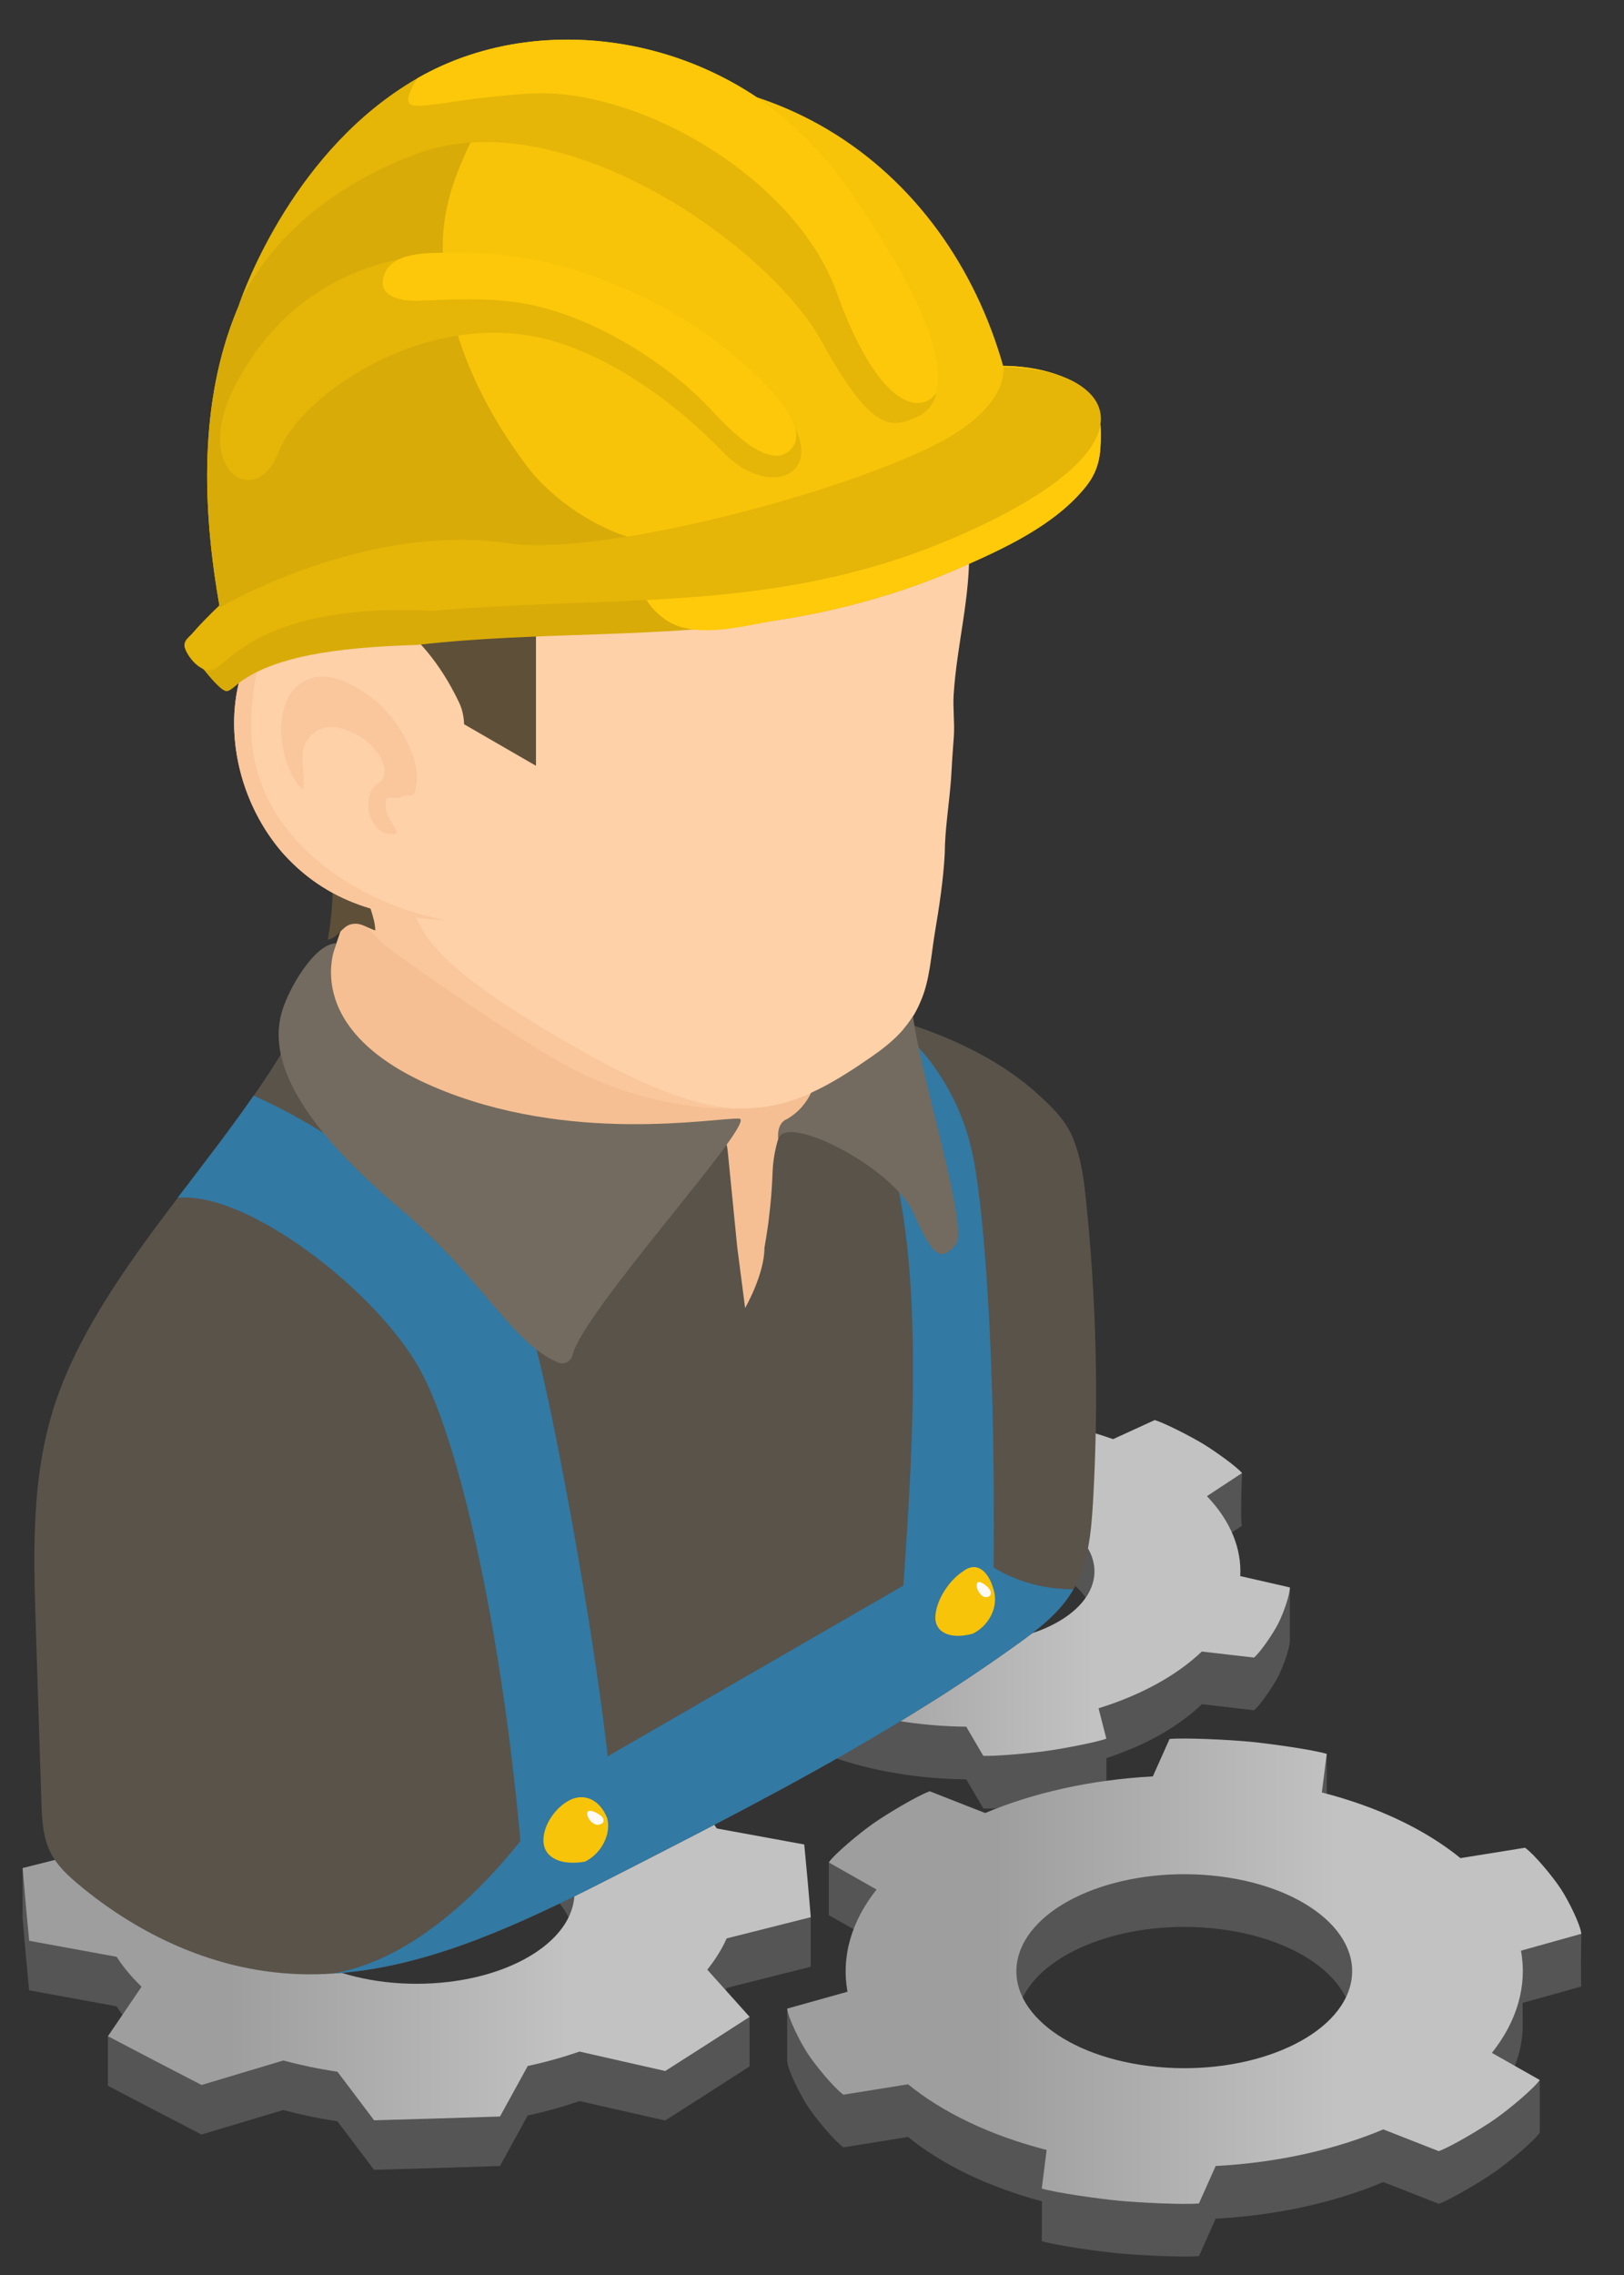 <?xml version="1.0" encoding="utf-8"?>
<!-- Generator: Adobe Illustrator 25.0.0, SVG Export Plug-In . SVG Version: 6.00 Build 0)  -->
<svg version="1.1" id="_x3C_Layer_x3E_" xmlns="http://www.w3.org/2000/svg" xmlns:xlink="http://www.w3.org/1999/xlink" x="0px"
	 y="0px" viewBox="0 0 543.83 761.36" style="enable-background:new 0 0 543.83 761.36;" xml:space="preserve">
<rect x="0" y="0" width="543.83" height="761.36" fill="#333333" stroke="none"/>
<style type="text/css">
	.st0{fill:#F0E9D7;}
	.st1{fill:#855739;}
	.st2{fill:#87603E;}
	.st3{fill:#2B241A;}
	.st4{fill:#784D30;}
	.st5{fill:#EDE6D1;}
	.st6{fill:#F2EDDF;}
	.st7{fill:#E8E0CA;}
	.st8{fill:#1F1A13;}
	.st9{fill:#DEDBEB;}
	.st10{fill:#FFC99E;}
	.st11{fill:#F59445;}
	.st12{fill:#FF9A48;}
	.st13{fill:#C2311F;}
	.st14{fill:#D13521;}
	.st15{fill:#FFDFB8;}
	.st16{fill:#FF7D5C;}
	.st17{fill:#D1A582;}
	.st18{fill:#D63F2B;}
	.st19{fill:#F56F5D;}
	.st20{fill:#FFB2A8;}
	.st21{fill:#E0B870;}
	.st22{fill:#E8C782;}
	.st23{fill:#45432F;}
	.st24{fill:#D9B26D;}
	.st25{fill:#5E4F38;}
	.st26{fill:#9E9A8B;}
	.st27{fill:#4F4C59;}
	.st28{fill:#39B54A;}
	.st29{fill:#3EC450;}
	.st30{fill:#FCD021;}
	.st31{fill:#FFDE21;}
	.st32{fill:#ED0A3C;}
	.st33{fill:#FF0B41;}
	.st34{fill:#397927;}
	.st35{fill:#398D27;}
	.st36{fill:#399C27;}
	.st37{fill:#47B031;}
	.st38{fill:#45DE5B;}
	.st39{fill:#FFD8D1;}
	.st40{fill:#FFEB75;}
	.st41{fill:#F5BF93;}
	.st42{fill:#FFD1A9;}
	.st43{fill:#FAC69B;}
	.st44{fill:#00A82C;}
	.st45{fill:#008421;}
	.st46{fill:#00A329;}
	.st47{fill:#F0624C;}
	.st48{fill:#A0BBDB;}
	.st49{fill:#D12A2A;}
	.st50{fill:#EB4B4B;}
	.st51{fill:#FF5C5C;}
	.st52{fill:#732525;}
	.st53{fill:#FBB03B;}
	.st54{fill:#635847;}
	.st55{opacity:0.5;fill:#FCE9CB;}
	.st56{fill:#FF756E;}
	.st57{fill:#FF5151;}
	.st58{fill:#ACC9EB;}
	.st59{fill:#FF6851;}
	.st60{fill:#5E5B54;}
	.st61{fill:#266D99;}
	.st62{fill:#F7931E;}
	.st63{fill:#AEFF00;}
	.st64{fill:#2C78A8;}
	.st65{fill:#204A66;}
	.st66{fill:#D15F08;}
	.st67{fill:#F8710A;}
	.st68{fill:#DE6508;}
	.st69{fill:#F06D09;}
	.st70{fill:#F57009;}
	.st71{fill:#86B59D;}
	.st72{fill:#87A193;}
	.st73{fill:#B8DBC9;}
	.st74{fill:#D6FFEA;}
	.st75{fill:#92AD9F;}
	.st76{fill:#FCEE21;}
	.st77{opacity:0.3;fill:#5E4F38;}
	.st78{fill:#92C2BE;}
	.st79{fill:#B2D1CE;}
	.st80{fill:#DB3333;}
	.st81{fill:#FB3B3B;}
	.st82{fill:#FBC83B;}
	.st83{fill:#D0F5F1;}
	.st84{fill:#BDE0DC;}
	.st85{opacity:0.3;fill:#30291D;}
	.st86{fill:#9ED1CD;}
	.st87{fill:#F53939;}
	.st88{fill:#474639;}
	.st89{fill:#666552;}
	.st90{fill:#FBA12C;}
	.st91{fill:#FBBE3B;}
	.st92{fill:#FF3B3B;}
	.st93{fill:#14100D;}
	.st94{fill:#1C1816;}
	.st95{fill:#2E2E2E;}
	.st96{fill:#32363B;}
	.st97{fill:#32373B;}
	.st98{fill:#61ACC7;}
	.st99{fill:#B1C3D1;}
	.st100{fill:#41474D;}
	.st101{fill:#3C4147;}
	.st102{fill:#232529;}
	.st103{fill:#525961;}
	.st104{fill:#101214;}
	.st105{fill:#7EA4A6;}
	.st106{fill:#68B3CF;}
	.st107{fill:#C5D7E3;}
	.st108{fill:#F0F9FF;}
	.st109{fill:#FBF5EC;}
	.st110{fill:#508094;}
	.st111{fill:#558CB0;}
	.st112{fill:#2D6183;}
	.st113{fill:#3C7FAB;}
	.st114{fill:#FFFFFF;}
	.st115{fill:#98D6BE;}
	.st116{fill:#71B89F;}
	.st117{fill:#85C7AE;}
	.st118{fill:#FAE546;}
	.st119{fill:#FFF647;}
	.st120{fill:#A3E6CB;}
	.st121{fill:#5A6169;}
	.st122{fill:#3D4247;}
	.st123{fill:#272B2E;}
	.st124{fill:#9AADA5;}
	.st125{fill:#42474D;}
	.st126{fill:#FAD83F;}
	.st127{fill:#B5FFE1;}
	.st128{fill:#F7FF87;}
	.st129{fill:#20577A;}
	.st130{fill:#1A4561;}
	.st131{fill:#092436;}
	.st132{fill:#103F5E;}
	.st133{fill:#FFFC47;}
	.st134{fill:#FFF047;}
	.st135{fill:#555555;}
	.st136{fill:url(#SVGID_1_);}
	.st137{fill:url(#SVGID_2_);}
	.st138{fill:url(#SVGID_3_);}
	.st139{fill:#59534A;}
	.st140{fill:#3279A3;}
	.st141{fill:#736B5F;}
	.st142{fill:#D8AB08;}
	.st143{fill:#FFCA0A;}
	.st144{fill:#E5B508;}
	.st145{fill:#F7C409;}
	.st146{fill:#FCC809;}
	.st147{fill:#FFFAF5;}
	.st148{fill:#B4D3D4;}
	.st149{fill:#71A8CB;}
	.st150{fill:#7BB6DD;}
	.st151{fill:#49546E;}
	.st152{fill:#C3E3E6;}
	.st153{fill:#5A87A3;}
	.st154{fill:#84C3ED;}
	.st155{opacity:0.14;}
	.st156{fill:#7E7E7E;}
	.st157{fill:#4D4D4D;}
	.st158{fill:url(#SVGID_4_);}
	.st159{fill:#575757;}
	.st160{fill:url(#SVGID_5_);}
	.st161{fill:#606060;}
	.st162{fill:#B3B3B3;}
	.st163{fill:#CCCCCC;}
	.st164{fill:#1BB8FF;}
	.st165{fill:#F6F6F6;}
	.st166{fill:#0084D6;}
	.st167{fill:#009DFF;}
	.st168{fill:#FFC263;}
	.st169{fill:#F8A128;}
	.st170{fill:#5D5D5D;}
	.st171{fill:#E6E6E6;}
	.st172{fill:#E2E2E2;}
	.st173{fill:#B09D7E;}
	.st174{fill:#C9B28D;}
	.st175{fill:#453E31;}
	.st176{fill:#BDAE86;}
	.st177{fill:#DBCEAB;}
	.st178{fill:#FFF3D4;}
	.st179{fill:#C9BC7F;}
	.st180{fill:#D9CA88;}
	.st181{fill:#D1393F;}
	.st182{fill:#EDE0A4;}
	.st183{fill:#877E55;}
	.st184{fill:#A9CC79;}
	.st185{fill:#6DA325;}
	.st186{fill:#7FBA2F;}
	.st187{fill:#F2BC3A;}
	.st188{fill:#FBD43B;}
	.st189{fill:#FFEF3C;}
	.st190{fill:#F7E83A;}
	.st191{fill:#83C232;}
	.st192{fill:#72AB26;}
	.st193{fill:#8CC63F;}
	.st194{fill:#9BE339;}
	.st195{fill:#BDAF99;}
	.st196{fill:#BD2A2E;}
	.st197{opacity:0.4;fill:#E8C1C3;}
	.st198{fill:#D62D33;}
	.st199{fill:#B0C4B8;}
	.st200{fill:#521214;}
	.st201{fill:#EBCC44;}
	.st202{fill:#FFDE49;}
	.st203{fill:#F57547;}
	.st204{fill:#F5D547;}
	.st205{fill:#FA9A39;}
	.st206{fill:#FFCA38;}
	.st207{fill:#FFE240;}
	.st208{fill:#FFCE47;}
	.st209{fill:#FFB747;}
	.st210{fill:#DBD6C1;}
	.st211{fill:#FFDA09;}
	.st212{fill:#FFF0A1;}
	.st213{fill:#FFCE96;}
	.st214{fill:#FFC582;}
	.st215{fill:#FFD29E;}
	.st216{fill:#D1B199;}
	.st217{fill:#E6C7AF;}
	.st218{fill:#B69A85;}
	.st219{fill:#E3C9B4;}
	.st220{fill:#D9BCA5;}
	.st221{fill:#EDD2BC;}
	.st222{fill:#92D4C5;}
	.st223{fill:#CBE0CA;}
	.st224{fill:#A6B8A5;}
	.st225{fill:#DBF2DA;}
	.st226{fill:#FAC485;}
	.st227{fill:#E0B077;}
	.st228{fill:#4A0F00;}
	.st229{fill:#823A28;}
	.st230{fill:#632516;}
	.st231{fill:#FF80B0;}
	.st232{fill:#FFDA91;}
	.st233{fill:#93278F;}
	.st234{fill:#ED1E79;}
	.st235{fill:#FF2082;}
	.st236{fill:#FA5C94;}
	.st237{fill:#FF70A2;}
	.st238{fill:#FFCCA8;}
	.st239{fill:#FFD2B3;}
	.st240{fill:#FFDBC2;}
	.st241{fill:#FF87A3;}
	.st242{fill:#FFD37D;}
	.st243{fill:#FFE4D1;}
	.st244{fill:#9E4731;}
</style>
<g>
	<g>
		<path class="st135" d="M510.7,636.01l-21.6,3.47l0.09,0.11c-11.62-9.5-27.58-17.22-46.56-22.09l0.02,0l1.64-12.91v-17.64
			c0,0-19.52,14.16-25.87,13.56c-7.28-0.69-21.7-1.36-26.77-0.91l-5.6,12.53l0.02,0c-20.68,1.1-40.08,5.47-56.35,12.33l0.15-0.09
			l-18.54-7.27c-4.32,1.6-14.38,7.6-19.05,10.89c-2.43,1.71-14.75-4.71-14.75-4.71v17.64l16,9.07l0.02-0.02
			c-4.14,5.21-7.17,10.82-8.86,16.75c-1.69,5.93-1.93,11.8-0.89,17.5l-0.01-0.02l-20.18-12.01v17.64
			c0.24,2.96,4.21,10.99,6.81,14.97c2.6,3.98,8.81,11.53,12.02,13.84l21.6-3.47l-0.09-0.11c11.29,9.23,26.7,16.76,44.98,21.64
			l-0.07,13.35c4.56,1.36,18.59,3.39,25.87,4.08c7.28,0.69,21.69,1.36,26.77,0.91l5.6-12.53l-0.02,0
			c20.68-1.1,40.08-5.47,56.35-12.33l-0.15,0.09l18.54,7.27c4.32-1.6,14.38-7.6,19.05-10.89c4.68-3.3,12.89-10.17,14.75-12.93
			v-17.64l-16,8.58l-0.03,0.02c4.14-5.21,7.17-10.82,8.86-16.75c0.84-2.94,1.32-5.87,1.46-8.77c0.02-0.44-0.01-5.5-0.03-8.86
			l19.65-5.49c-0.24-2.96,0-17.64,0-17.64S513.91,638.32,510.7,636.01z M452.05,682.59c-5.03,17.69-33.95,29.67-64.58,26.77
			c-30.64-2.91-51.4-19.6-46.36-37.29c5.03-17.69,33.95-29.67,64.59-26.77C436.32,648.21,457.08,664.9,452.05,682.59z"/>
		<path class="st135" d="M415.32,545.23c0.53-9.24-3.18-18.55-11.17-26.89l0.01,0.01l11.76-7.73c-0.7-0.85,0-17.64,0-17.64
			s-25.63,1.03-29.22-0.09l-13.96,6.39l0.01,0.01c-14.02-5.02-29.95-7.63-45.95-7.79l0.17-0.01l-5.71-9.74
			c-4.07-0.18-15.42,0.84-21.12,1.63c-3.65,0.51-20.08-13.53-20.08-13.53v17.64l2.61,10.17l0.03-0.01
			c-6.95,2.16-13.53,4.87-19.52,8.16c-5.99,3.29-11.02,6.95-15.1,10.85l0.01-0.02l-17.47-2.01c-2.31,1.94-11.99,5.83-11.99,5.83
			v17.64l16.57,3.78l0.03-0.1c-0.35,6.13,1.17,12.3,4.57,18.19c1.72,2.98-5.16-1.23-5.16-1.23v17.64c1.76,2.12,8.97,7.29,13.01,9.74
			c4.04,2.45,12.62,6.87,16.21,7.99l13.96-6.39l-0.01-0.01c14.02,5.03,29.95,7.63,45.95,7.79l-0.17,0.01l5.71,9.74
			c4.07,0.18,15.42-0.84,21.12-1.63c5.7-0.79,16.61-2.88,20.08-4.11v-11.12c5.96-2,11.67-4.35,16.88-7.21
			c5.99-3.29,11.02-6.95,15.1-10.85l-0.01,0.02l17.47,2.01c2.31-1.94,6.46-8.13,8.12-11.38c1.66-3.25,3.99-9.74,3.88-12.1v-17.64
			l-16.57,13.86L415.32,545.23z M353.69,560.76c-16.5,9.06-42.6,8.68-58.3-0.84c-15.7-9.53-15.04-24.6,1.46-33.66
			c16.5-9.06,42.6-8.69,58.3,0.84C370.85,536.63,370.19,551.7,353.69,560.76z"/>
		<path class="st135" d="M240.01,628.49c-2.25-3.51-5.08-6.85-8.34-10.02l11.26-16.56v-16.58l-15.65,8.4l-15.71-8.14l-27.36,8.19
			c-5.8-1.54-11.85-2.82-18.14-3.75l-12.28-16.26l-21.08,0.61l-21.08,0.66l-9.29,16.91c-6.09,1.3-11.87,2.94-17.36,4.82l-28.68-6.5
			l-14.16,9.04l-14.1-7.51v16.58l14.18,15.8c-2.67,3.35-4.89,6.84-6.49,10.47l-28.17-9.49v16.58l1.05,12.17l1.14,12.17l29.29,5.36
			c2.25,3.51,5.09,6.85,8.34,10.02l-11.26-0.02v16.58l15.65,8.18l15.71,8.14l27.36-8.19c5.8,1.54,11.85,2.82,18.14,3.75l12.28,16.26
			l21.08-0.61l21.08-0.66l9.29-16.91c6.08-1.3,11.87-2.94,17.36-4.82l28.68,6.5l14.16-9.04l14.1-9.07v-16.58l-14.18,0.79
			c2.67-3.35,4.89-6.84,6.49-10.47l28.17-7.09v-16.58l-2.2-7.76L240.01,628.49z M142.28,680.44c-29.15,0.88-54.01-12.05-55.53-28.88
			c-1.52-16.83,20.88-31.18,50.02-32.06c29.15-0.88,54.01,12.05,55.53,28.88C193.82,665.21,171.43,679.56,142.28,680.44z"/>
		<linearGradient id="SVGID_1_" gradientUnits="userSpaceOnUse" x1="263.615" y1="659.685" x2="529.532" y2="659.685">
			<stop  offset="0.261" style="stop-color:#9E9E9E"/>
			<stop  offset="0.692" style="stop-color:#C2C2C2"/>
		</linearGradient>
		<path class="st136" d="M529.53,647.18c-0.24-2.96-4.21-10.99-6.81-14.97c-2.6-3.99-8.81-11.53-12.02-13.84l-21.6,3.47l0.09,0.11
			c-11.62-9.5-27.58-17.22-46.56-22.08l0.02,0l1.64-12.91c-4.56-1.36-18.59-3.39-25.87-4.08c-7.28-0.69-21.7-1.36-26.77-0.91
			l-5.6,12.53l0.02,0c-20.68,1.1-40.08,5.47-56.35,12.33l0.15-0.09l-18.54-7.27c-4.32,1.6-14.38,7.6-19.05,10.89
			s-12.89,10.17-14.75,12.93l16,9.07l0.02-0.02c-4.14,5.21-7.17,10.82-8.86,16.75c-1.69,5.93-1.93,11.8-0.89,17.5l-0.01-0.02
			l-20.18,5.64c0.24,2.96,4.21,10.99,6.81,14.97c2.6,3.98,8.81,11.53,12.02,13.84l21.6-3.47l-0.09-0.11
			c11.62,9.5,27.58,17.22,46.56,22.08l-0.02,0l-1.64,12.91c4.56,1.36,18.59,3.39,25.87,4.08c7.28,0.69,21.69,1.36,26.77,0.91
			l5.6-12.53l-0.02,0c20.68-1.1,40.08-5.47,56.35-12.33l-0.15,0.09l18.54,7.27c4.32-1.6,14.38-7.6,19.05-10.89
			c4.68-3.3,12.89-10.17,14.75-12.93l-16-9.07l-0.03,0.02c4.14-5.21,7.17-10.82,8.86-16.75c1.69-5.93,1.93-11.8,0.89-17.5l0.01,0.02
			L529.53,647.18z M452.05,664.95c-5.03,17.69-33.95,29.67-64.58,26.77c-30.64-2.9-51.4-19.6-46.36-37.29
			c5.03-17.69,33.95-29.67,64.59-26.77C436.32,630.56,457.08,647.26,452.05,664.95z"/>
		<g>
			<linearGradient id="SVGID_2_" gradientUnits="userSpaceOnUse" x1="218.624" y1="525.87" x2="431.921" y2="525.87">
				<stop  offset="0.261" style="stop-color:#9E9E9E"/>
				<stop  offset="0.692" style="stop-color:#C2C2C2"/>
			</linearGradient>
			<path class="st137" d="M415.32,527.59c0.53-9.24-3.18-18.55-11.17-26.89l0.01,0.01l11.76-7.73c-1.76-2.12-8.97-7.29-13.01-9.75
				c-4.04-2.45-12.62-6.87-16.21-7.99l-13.96,6.39l0.01,0.01c-14.02-5.02-29.95-7.63-45.95-7.79l0.17-0.01l-5.71-9.74
				c-4.07-0.18-15.42,0.84-21.12,1.63c-5.7,0.79-16.61,2.88-20.08,4.11l2.61,10.17l0.03-0.01c-6.95,2.15-13.53,4.87-19.52,8.16
				c-5.99,3.29-11.02,6.95-15.1,10.85l0.01-0.02l-17.47-2.01c-2.31,1.94-6.46,8.13-8.12,11.38c-1.66,3.25-3.99,9.74-3.88,12.1
				l16.57,3.78l0.03-0.1c-0.53,9.24,3.18,18.55,11.17,26.89l-0.01-0.01l-11.76,7.73c1.76,2.12,8.97,7.29,13.01,9.74
				c4.04,2.45,12.62,6.87,16.21,7.99l13.96-6.39l-0.01-0.01c14.02,5.02,29.95,7.63,45.95,7.79l-0.17,0.01l5.71,9.74
				c4.07,0.18,15.42-0.84,21.12-1.63c5.7-0.79,16.61-2.88,20.08-4.11l-2.61-10.18l-0.03,0.01c6.95-2.15,13.53-4.87,19.52-8.16
				c5.99-3.29,11.02-6.95,15.1-10.85l-0.01,0.02l17.47,2.01c2.31-1.94,6.46-8.13,8.12-11.38c1.66-3.25,3.99-9.74,3.88-12.1
				l-16.57-3.78L415.32,527.59z M353.69,543.12c-16.5,9.06-42.6,8.69-58.3-0.84c-15.7-9.53-15.04-24.6,1.46-33.66
				c16.5-9.06,42.6-8.69,58.3,0.84C370.85,518.99,370.19,534.06,353.69,543.12z"/>
		</g>
		<linearGradient id="SVGID_3_" gradientUnits="userSpaceOnUse" x1="7.551" y1="633.386" x2="271.507" y2="633.386">
			<stop  offset="0.261" style="stop-color:#9E9E9E"/>
			<stop  offset="0.692" style="stop-color:#C2C2C2"/>
		</linearGradient>
		<path class="st138" d="M271.51,641.62l-1.05-12.17l-1.14-12.17l-29.29-5.36c-2.25-3.51-5.08-6.85-8.34-10.02l11.26-16.56
			l-15.65-8.18l-15.71-8.14l-27.36,8.19c-5.8-1.54-11.85-2.82-18.14-3.75l-12.28-16.26l-21.08,0.61l-21.08,0.66l-9.29,16.91
			c-6.09,1.3-11.87,2.94-17.36,4.82l-28.68-6.5l-14.16,9.04l-14.1,9.07l14.18,15.8c-2.67,3.35-4.89,6.84-6.49,10.47l-28.17,7.09
			l1.05,12.17l1.14,12.17l29.29,5.36c2.25,3.51,5.09,6.85,8.34,10.02l-11.26,16.56l15.65,8.18l15.71,8.14l27.36-8.19
			c5.8,1.54,11.85,2.82,18.14,3.75l12.28,16.26l21.08-0.61l21.08-0.66l9.29-16.91c6.08-1.3,11.87-2.94,17.36-4.82l28.68,6.5
			l14.16-9.04l14.1-9.07l-14.18-15.8c2.67-3.35,4.89-6.84,6.49-10.47L271.51,641.62z M142.28,663.86
			c-29.15,0.88-54.01-12.05-55.53-28.88c-1.52-16.83,20.88-31.18,50.02-32.06c29.15-0.88,54.01,12.05,55.53,28.88
			C193.82,648.63,171.43,662.98,142.28,663.86z"/>
	</g>
	<g>
		<path class="st41" d="M16.25,490.87c-0.58-13.16,7.62-22.64,14.9-32.6c5.71-7.81,11.45-15.6,17.1-23.46
			c11.09-15.39,22.92-30.81,32.14-47.4c4.04-7.27,8.02-14.57,11.86-21.95c2.5-4.8,5.46-9.39,7.76-14.25
			c2.81-5.93,4.49-12.37,8.17-17.86c15.32-22.82,48.24-30.37,73.91-31.4c15.02-0.6,30.28,0.97,44.73,5.21
			c9.81,2.88,18.6,7.47,27.59,12.17c9.5,4.98,18.97,9.99,28.47,14.99c11.86,6.24,23.72,12.5,35.59,18.74
			c14.65,7.71,30.55,15.34,38.08,31.09c4.48,9.36,3.37,19.71,3.37,29.78c0,10.65,0.03,21.3,0.03,31.95c0,20.84-0.03,41.67-0.03,62.5
			c0,19.92-11.38,33.04-28.15,42.8c-6.86,3.99-13.74,7.94-20.62,11.9c-45.14,26.06-90.12,52.45-135.44,78.2
			c-38.26,21.74-93.97,22.28-132.24,0.16c-10.48-6.06-20.5-14.64-24.98-26.2c-3.76-9.71-2.27-21.13-2.27-31.34
			c0-20.84,0.03-41.67,0.03-62.51C16.25,511.28,15.79,501.01,16.25,490.87z"/>
		<path class="st41" d="M104.34,340.85c3.52-11.95,7.9-23.72,11.85-35.54c2.22-6.64,4.07-13.19,8.65-18.67
			c5.68-6.79,13.56-11.55,21.64-14.98c16.63-7.06,35.49-9.03,53.38-7.29c17.19,1.68,36.09,6.96,48.75,19.35
			c9.61,9.4,12.25,24.28,16.4,36.66c3.98,11.85,11.05,25.42,7.88,38.1c-4.25,17.02-21.23,27.76-36.53,33.79
			c-16.58,6.54-34.74,9.02-52.5,8.52c-19.39-0.55-39.49-4.63-56.42-14.44C111.57,377.17,97.09,360.21,104.34,340.85z"/>
		<path class="st42" d="M97.11,210.84c1.05,4.77,2.96,9.42,3.51,14.32c0.46,4.22,0.78,8.46,1.54,12.67
			c1.48,9.39,2.77,18.43,4.89,27.41c1,3.73,2.03,7.48,3.01,11.13c1.62,5.67,3.21,11.29,4.58,17.01c1.59,6.63,4.21,12.23,8.93,17.51
			c4.64,5.55,10.25,9.02,15.45,12.71c13.2,9.36,26.83,18.57,42.01,27.95c5.68,3.29,11.43,6.83,17.82,9.48
			c14.98,6.65,32.25,10.17,48.19,9.95c0.06,0.06,0.06,0.06,0.12,0.01c2.77-0.01,5.47-0.21,8.17-0.48
			c11.94-1.49,21.56-6.89,30.9-12.98c8.22-5.6,17.4-11.08,22.01-22.29c3.13-6.98,3.55-15.51,4.79-22.92
			c1.51-9.03,2.87-17.74,3.34-26.7c0.04-8.25,1.56-17.08,2.13-25.27c0.25-4.68,0.55-9.3,0.92-13.92c0.31-4.68-0.37-9.36-0.06-14.04
			c1.05-16.75,5.79-33.08,5.11-50.02c-0.62-14.91-4.13-29.57-10.29-43.12c-25.38-55.37-91.96-81.74-148.32-58.52
			c-26.98,11.09-49.15,32.58-61.16,59.19c-6.1,13.61-9.49,28.34-9.98,43.18C94.4,192.42,95.2,201.72,97.11,210.84z"/>
		<path class="st25" d="M155.37,242.36l24.11,13.92v-76.36c0,0,25.14,18.28,61.33,20.7c36.2,2.42,74.71-7.52,82.1-32.71
			S312.5,73.34,237.95,61.28C163.39,49.21,105.42,84.4,94.19,133.67c-11.23,49.27,0.46,89.71,0.46,89.71L155.37,242.36z"/>
		<path class="st43" d="M110.05,276.38c1.62,5.67,3.21,11.29,4.58,17.01c1.59,6.63,4.21,12.23,8.93,17.51
			c4.64,5.55,10.25,9.02,15.45,12.71c13.2,9.36,26.83,18.57,42.01,27.95c5.68,3.29,11.43,6.83,17.82,9.48
			c14.98,6.65,32.26,10.18,48.19,9.95c-22.08-0.94-48.57-17.21-64.59-26.43c-16.29-10.14-42.81-26.04-44.12-42.5
			C137.73,296.92,126.69,286.89,110.05,276.38z"/>
		<path class="st25" d="M102.02,264.7c11.13,11.96,10.4,34.88,7.77,49.77c3.31-0.53,4.76-4.35,7.58-5.1c3.28-0.87,5,0.92,8.3,2.03
			c-0.07-4.29-2.43-8.47-2.93-12.94c-0.42-3.72,0.12-7.33-0.75-10.92C119.68,278,111.34,274.54,102.02,264.7z"/>
		<path class="st42" d="M94.96,285.8c16.51,18.23,36.83,21.07,54.76,22.24c7.33,2.65-10.41-29.81,3.26-55.74
			c3.02-5.05,3.26-12.38,0.55-17.62c0-0.06-0.06-0.12-0.06-0.12c-12.01-24.95-33.32-40.22-55.01-31.41
			c-0.25,0.06-0.55,0.18-0.8,0.31C72.9,217.86,72.04,259.74,94.96,285.8z"/>
		<path class="st43" d="M94.96,285.8c16.51,18.23,36.83,21.07,54.76,22.24c-29.5-5.3-64.92-27.35-65.54-63.51
			c-0.49-25.5,8.81-36.9,14.29-41.39c-0.25,0.06-0.55,0.18-0.8,0.31C72.9,217.86,72.04,259.74,94.96,285.8z"/>
		<path class="st43" d="M99.34,229.78c-8.43,7.46-5.63,27.29,2.04,34.43c1.4-6.58-2.95-13.44,3.78-18.97
			c8.14-6.68,25.84,5.61,23.39,14.78c-0.4,1.51-3.21,2.73-4.02,4.32c-0.98,1.94-1.4,4.56-1.07,6.85c0.63,4.42,4.1,9.02,9.44,7.75
			c-0.57-2.5-3.25-5.56-3.54-7.69c-0.9-6.81,1.31-3.31,4.76-4.5c4.49-1.55,4.51,1.21,5.35-4.53c1.36-9.36-7.28-22.88-14.68-28.52
			C117.93,228.45,107.41,222.64,99.34,229.78z"/>
		<path class="st139" d="M12,544.87c0.62,19.28,1.23,38.56,1.85,57.84c0.18,5.98,0.43,12.26,3.26,17.62
			c2.09,4.06,5.54,7.27,9.06,10.22c18.79,15.77,41.82,26.98,66.22,29.57c6.34,0.68,12.63,0.8,18.91,0.37
			c29.38-1.79,57.65-14.23,84.7-27.66c3.76-1.91,7.51-3.76,11.21-5.67c34.86-17.8,69.85-35.67,102.99-56.48
			c2.09-1.29,4.13-2.59,6.16-3.88c8.13-5.24,16.14-10.66,24.02-16.32c7.33-5.24,14.66-10.84,19.09-18.6
			c4.99-8.62,5.91-18.91,6.53-28.83c1.97-34.19,1.17-68.56-2.46-102.62c-0.68-6.53-1.66-13.18-4.13-19.28
			c-2.53-6.28-6.78-10.29-11.58-14.72c-11.64-10.78-27.59-18.54-42.5-23.41c-3.27,6.1-6.78,10.47-10.78,13.86
			c-6.96,6.1-15.21,9.55-25.56,14.6c-3.26,1.6-6.84,4.56-8.44,9.85c-1.11,3.7-1.72,7.45-1.85,11.33c-0.18,4.87-0.56,9.79-1.17,14.6
			c-0.12,1.29-0.31,2.59-0.49,3.82c-0.31,2.22-0.68,4.37-1.05,6.53c0,8.93-6.47,20.14-6.47,20.14l-2.65-20.45l-3.14-31.72
			c-0.18-1.79-0.43-3.7-1.72-4.93c-1.72-1.54-4.43-1.23-6.71-0.74c-33.57,3.94-67.63,0.86-100.46-13.74
			c-10.35-4.62-19.59-11.52-26.55-20.45c-1.29-1.6-2.4-3.2-3.2-4.68c-1.66-2.89-0.99-6.59-0.86-6.9
			c-5.17,11.09-11.83,21.87-19.22,32.52h-0.06c-23.28,33.51-53.77,65.85-66.22,102.19c-2.22,6.59-3.82,13.3-4.93,20.08
			C10.83,507.24,11.38,526.21,12,544.87z"/>
		<path class="st140" d="M300.37,570.72c5.3-3.39,26.51-10.82,31.74-14.45c2.46-85.99-1.91-147.4-6.22-169.08
			c-3.02-15.28-10.66-29.75-22.42-40.96c-2.71,4.5-13.67,12.5-16.93,15.28C319.12,405.42,300.37,529.02,300.37,570.72z"/>
		<path class="st141" d="M260.59,381.35c2.16-9.24,38.54,9.35,45.31,24.63c6.71,15.34,9.55,16.14,14.17,10.47
			c4.44-5.42-11.74-56.1-14.33-76.37c-4.93,8.01-12.5,12.63-19.4,17.31c-4.74,3.08-9.55,5.98-14.72,8.32
			c-1.48,3.08-4,6.53-8.32,8.93C263.3,374.63,260.1,375.62,260.59,381.35z"/>
		<path class="st142" d="M62.08,217.07c-1.31-2.58,1.72-4.25,2.88-5.53c2.25-2.57,4.66-4.91,7.13-7.25
			c3.48-3.5,6.71-8.6,13.39-11.28c10.99-4.42,27.8-8.06,45.25-13.89c50.66-17.62,102.21-33.1,154.07-46.76
			c22.66-5.97,50.41-15.7,72.99-5.47c8.74,3.96,10.86,9.79,10.86,18.59c0,6.71-0.6,11.84-5.02,17.37
			c-10.35,12.94-27.57,20.82-42.35,27.28c-19.27,8.42-39.59,14.08-60.35,17.34c-40.12,6.31-80.9,3.7-121.3,8.38
			c-28.66,0.79-46.78,4.25-57.77,11.4c-2.49,1.57-4.1,3.62-5.72,4.04c-1.22,0.31-3.89-2.22-7.8-7.09c-1.75-1.36-2.89-2.7-3.94-3.91
			C63.51,219.27,62.62,218.14,62.08,217.07z"/>
		<path class="st143" d="M284.79,132.36c22.66-5.97,50.41-15.7,72.99-5.47c8.74,3.96,10.86,9.79,10.86,18.59
			c0,6.71-0.6,11.84-5.02,17.37c-10.35,12.94-27.57,20.82-42.35,27.28c-19.27,8.42-39.59,14.08-60.35,17.34
			c-11.29,1.77-28.16,6.87-38.12-0.11c-7.2-5.05-9.99-12.17-8.79-20.83c1.44-10.34,6.7-20.7,13.08-28.89
			c2.72-3.5,6.64-5.16,10.36-7.31c3.73-2.16,6.43-5.72,9.9-7.77C257.25,136.72,273.65,135.29,284.79,132.36z"/>
		<path class="st144" d="M326.57,176.82c-62.38,29.07-116.26,22.02-181.68,27.6c-57.11-2.88-68.74,18.3-73.52,19.71
			c-4.78,1.41-9.55-5.81-9.59-8.04s10.95-13.26,20.04-21.07c12.1-10.25,187.44-60.61,234.24-70.25
			C362.87,115.12,401.34,141.97,326.57,176.82z"/>
		<path class="st145" d="M73.61,203.38c0,0,48.29-28.76,96.89-21.5c9.18,1.35,23.34,0.37,39.54-2.28
			c33.26-5.42,75.15-17.49,100.59-29.5c28.15-13.3,25.38-27.35,25.38-27.35C317.28,56.1,254.45,7.63,166.74,33.13
			c-0.62,0.18-1.23,0.37-1.85,0.55C70.16,62.26,61.6,136.24,73.61,203.38z"/>
		<path class="st142" d="M73.61,203.38c0,0,48.29-28.76,96.89-21.5c9.18,1.35,23.34,0.37,39.54-2.28
			c-13.61-4.37-26.61-14.29-33.63-23.65c-13.12-17.43-22.85-36.96-26.73-58.39c-2.4-13.37-1.91-24.45,2.53-37.2
			c2.65-7.58,7.7-18.66,14.54-27.23c-0.62,0.18-1.23,0.37-1.85,0.55C70.16,62.26,61.6,136.24,73.61,203.38z"/>
		<path class="st144" d="M79.64,102.98c2.16-5.42,15.71-35.17,60.06-51.56c48.97-18.11,117.96,31.17,135.33,62.64
			c17.37,31.41,23.47,29.38,33.02,25.01c2.83-1.6,4.74-4.13,5.6-7.58c3.2-11.76-5.36-34.68-31.54-71.2
			C248.17,12.99,183.74,0.85,139.7,26.23C98.99,49.64,81.99,96.08,79.64,102.98z"/>
		<path class="st146" d="M177.03,31.34c36.59-2.4,89.38,28.21,103.17,66.58c13.8,38.37,27.84,41.15,33.45,33.57
			c3.2-11.76-5.36-34.68-31.54-71.2C248.17,12.99,183.74,0.85,139.7,26.23C130.95,41.38,140.44,33.74,177.03,31.34z"/>
		<path class="st140" d="M59.49,400.86c23.28-2.28,66.52,31.17,81.06,57.35c14.6,26.18,30.74,101.82,35.66,183.99
			c6.65-2.96,20.92-15.54,27.45-18.8c9.18-4.5-19.87-165.62-26.77-180.83c-6.96-15.15-49.09-56.92-91.9-75.89h-0.06
			C76.98,378.13,68.17,389.47,59.49,400.86z"/>
		<path class="st141" d="M191.7,453.55c-0.51,2.14-2.76,3.3-4.79,2.45c-15.57-6.5-24.95-27.78-52.89-51.45
			c-29.12-24.67-44.98-46.93-39.72-65.63c2.26-8.04,11.12-23.24,18.39-23.24c0,0-13.46,28.18,32.22,47.89
			c45.67,19.71,94.85,10.41,102.62,10.79C254.16,374.67,195.21,438.75,191.7,453.55z"/>
		<path class="st144" d="M265.35,141.54c-29.3-50.75-146.36-92.06-186.98-11.75c-14.06,27.8,7.46,41.14,14.93,21.5
			c7.47-19.63,51.94-50.22,94.15-36.49c19.39,6.31,38.76,20.08,54.7,36.53C257.24,166.89,275.62,159.32,265.35,141.54z"/>
		<path class="st146" d="M265.63,141.42c-3.4-8.06-14.17-17.54-17.84-20.82c-10.19-9.14-21.99-16.51-34.39-22.27
			c-18.94-8.8-39.88-14.26-60.87-13.77c-6.93,0.16-20.18-0.87-23.58,6.65c-3.53,7.8,4.97,9.71,11.28,9.45
			c11.15-0.46,23.05-1.1,34.45,0.77c22.12,3.62,47.39,18.89,62.62,34.82c4.31,4.51,20.88,23.55,28.23,13.28
			C267.15,147.31,266.91,144.47,265.63,141.42z"/>
		<path class="st140" d="M111.29,660.49c29.38-1.79,57.65-14.23,84.7-27.66c3.76-1.91,7.51-3.76,11.21-5.67
			c34.86-17.8,69.85-35.67,102.99-56.48c2.09-1.29,4.13-2.59,6.16-3.88c8.13-5.24,16.14-10.66,24.02-16.32
			c7.33-5.24,14.66-10.84,19.09-18.6c-23.1,0-34.99-13.92-34.99-13.92l-136.5,78.78C187.98,596.74,154.9,653.16,111.29,660.49z"/>
		<path class="st145" d="M313.24,540.66c-0.45,5.55,4.76,8.19,12.56,6.07c5.57-2.88,8.45-8.88,7.06-14.28
			c-1.9-7.21-6.12-10.01-10.51-6.47C318.02,528.79,313.69,535.08,313.24,540.66z"/>
		<path class="st147" d="M327.22,529.84c0.68-1.31,3.48,1.02,4.13,2.01c0.72,1.1,0.7,2.43-0.99,2.67c-1.5,0.2-2.99-1.91-3.23-3.33
			C327.02,530.56,327.07,530.12,327.22,529.84z"/>
		<path class="st145" d="M182.03,616.84c0.57,5.14,6.21,7.53,13.88,6.18c5.65-2.81,8.82-9.37,7.42-14.57
			c-2.46-6.2-7.79-8.61-12.85-5.86C185.42,605.35,181.47,611.72,182.03,616.84z"/>
		<path class="st147" d="M196.75,606.39c0.71-1.22,4.11,0.76,4.86,1.64c0.83,0.98,0.8,2.28-1.1,2.65c-1.67,0.32-3.41-1.66-3.77-3.02
			C196.57,607.06,196.6,606.65,196.75,606.39z"/>
	</g>
</g>
</svg>
